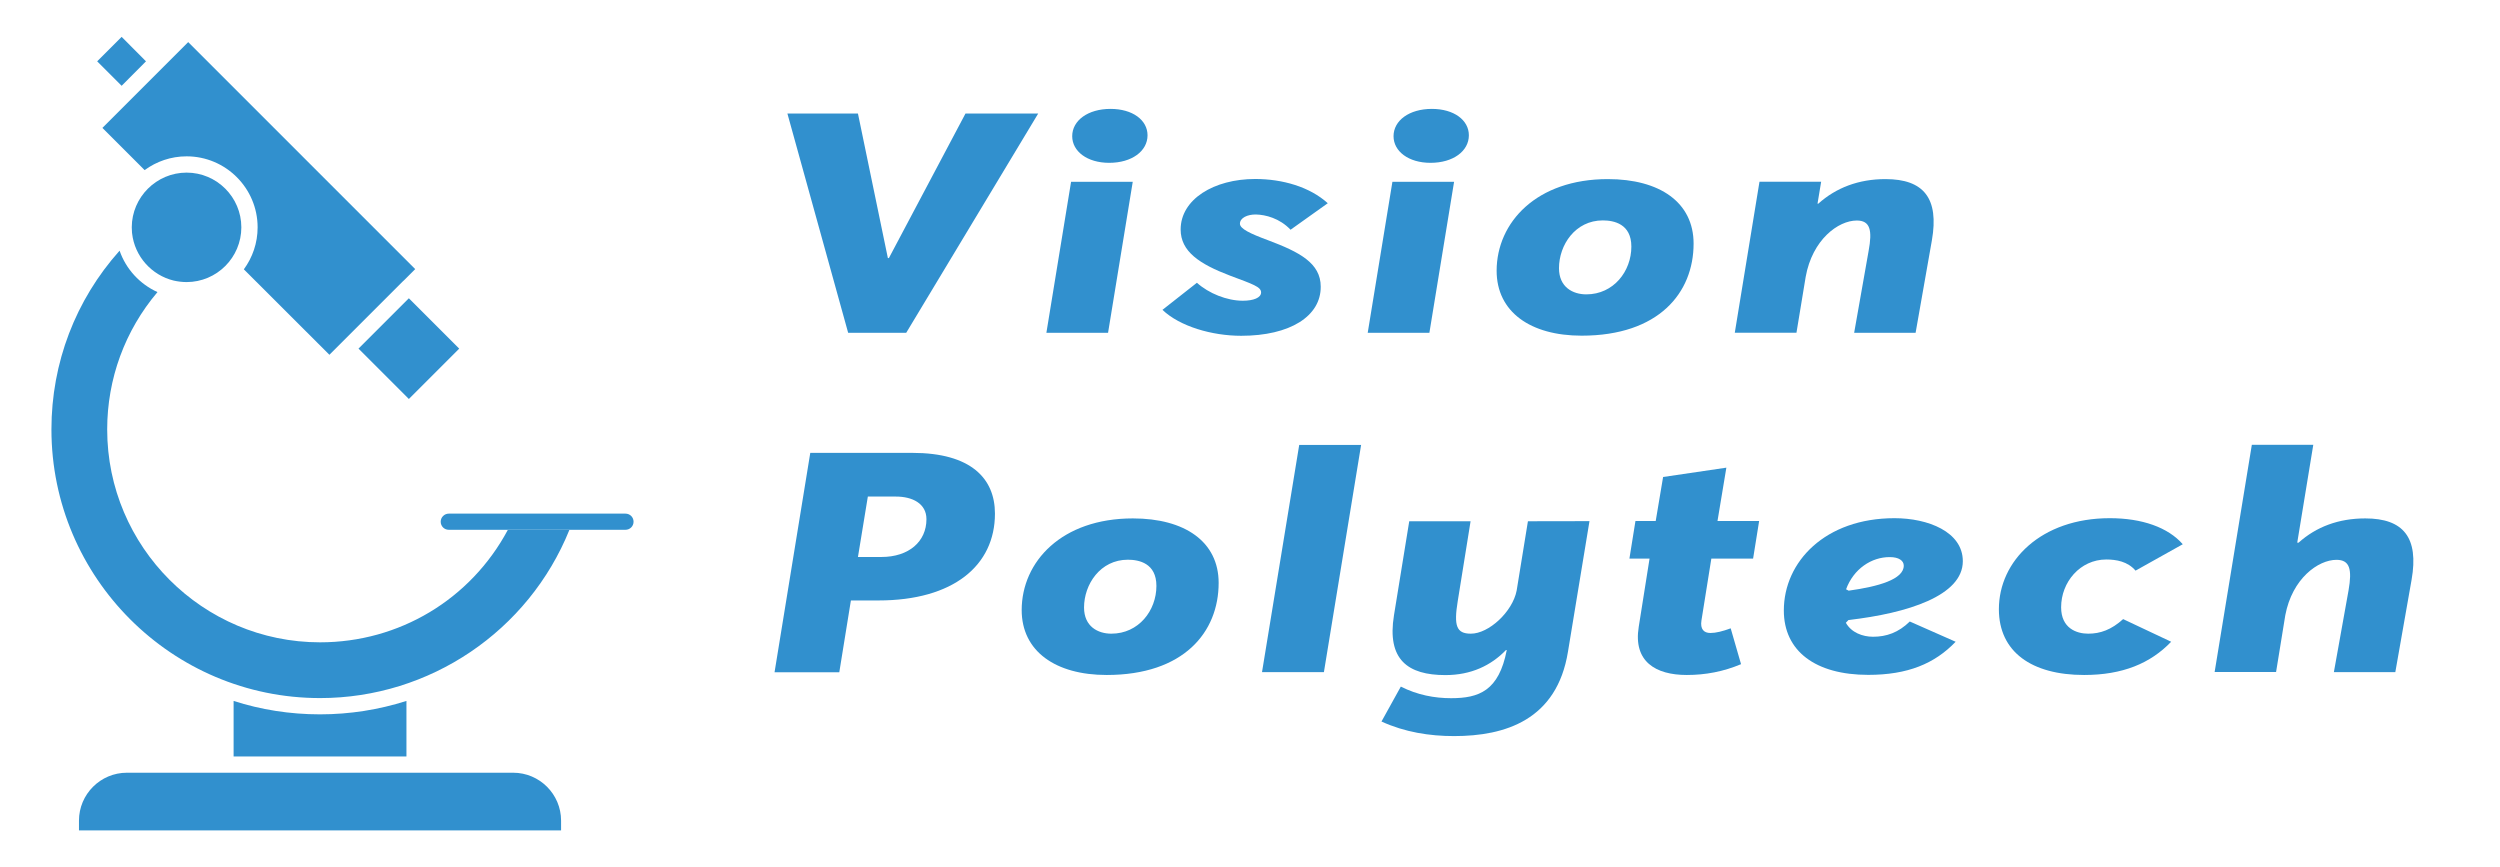 <?xml version="1.0" encoding="UTF-8"?>
<!-- Generator: Adobe Illustrator 24.1.1, SVG Export Plug-In . SVG Version: 6.00 Build 0)  -->
<svg xmlns="http://www.w3.org/2000/svg" xmlns:xlink="http://www.w3.org/1999/xlink" version="1.1" id="Layer_1" x="0px" y="0px" viewBox="0 0 2197.1 762.2" style="enable-background:new 0 0 2197.1 762.2;" xml:space="preserve">
<style type="text/css">
	.st0{fill:#3190CE;}
</style>
<g>
	<path class="st0" d="M912.4,99.8l-116,192.7h-51L692,99.8h62l26.3,127h0.9l67.3-127H912.4z"></path>
	<path class="st0" d="M995.5,159.8l-21.7,132.7h-54.2l21.7-132.7H995.5z M1008.5,118.9c0,13.9-13.8,24.2-33.7,24.2   c-19.3,0-32.5-10.1-32.5-23.4c0-13.8,13.8-24,33.7-24C995.3,95.7,1008.5,105.5,1008.5,118.9z"></path>
	<path class="st0" d="M1051.9,248.5c10.4,9.4,26.5,15.8,40.3,15.8c9.4,0,16.1-2.6,16.1-7.3c0-4.9-7.1-7.2-27.4-14.8   c-26.8-10.2-43.3-21.2-43.3-40.5c0-26.6,29.3-44.4,65.5-44.4c24,0,47.9,6.9,63.8,21.3l-32.7,23.3c-9.7-10.2-22.1-13.2-30.4-13.4   c-7.4-0.1-14.1,2.9-14.1,8.1c0,4.4,8.7,8.6,24.9,14.6c27.4,10.3,46.1,20,46.1,40.7c0.2,26-27,43.2-69.9,43.2   c-25.6,0-53.9-8.2-69.2-22.8L1051.9,248.5L1051.9,248.5z"></path>
	<path class="st0" d="M1277.9,159.8l-21.7,132.7h-54.2l21.7-132.7H1277.9z M1290.9,118.9c0,13.9-13.8,24.2-33.7,24.2   c-19.3,0-32.5-10.1-32.5-23.4c0-13.8,13.8-24,33.7-24C1277.7,95.7,1290.9,105.5,1290.9,118.9z"></path>
	<path class="st0" d="M1413,157.4c45.6,0,75.4,20.4,75.4,56.7c0,43.2-30.6,80.9-98.4,80.9c-44.9,0-74.7-20.8-74.7-57.1   C1315.4,195.3,1350.5,157.4,1413,157.4L1413,157.4z M1370.1,235.7c0,16.7,12.2,23,24,23c24,0,39.6-20.3,39.6-42   c0-20-15.4-23-25.1-23C1384.4,193.7,1370.1,215.3,1370.1,235.7z"></path>
	<path class="st0" d="M1657,157.4c33.6,0,47.3,16.8,40.8,53.9l-14.3,81.2h-54l12.7-71.9c3.4-18.3,1.4-26.8-10.4-26.8   c-16.2,0-39,16.7-44.9,49.5l-8.1,49.1h-54.2l21.7-132.7h54.2l-3.2,19.3h0.7C1613.6,165,1633.4,157.4,1657,157.4L1657,157.4z"></path>
	<path class="st0" d="M801.8,398c51.4,0,72.6,22.4,72.6,53.4c0,45.6-36.6,76.3-102.4,76.3h-24.2l-10.2,63.1h-56.9L712.1,398   L801.8,398L801.8,398z M774.6,489.5c24.2,0,39.6-13.6,39.6-33.2c0-13.9-12.5-19.9-26.8-19.9h-24.7l-8.7,53.1L774.6,489.5   L774.6,489.5z"></path>
	<path class="st0" d="M995.6,455.6c45.6,0,75.4,20.4,75.4,56.7c0,43.2-30.6,80.9-98.4,80.9c-44.9,0-74.7-20.8-74.7-57.1   C898,493.5,933.1,455.6,995.6,455.6L995.6,455.6z M952.7,533.9c0,16.7,12.2,23,24,23c24,0,39.6-20.3,39.6-42c0-20-15.4-23-25.1-23   C967,491.9,952.7,513.5,952.7,533.9z"></path>
	<path class="st0" d="M1196.2,391l-32.7,199.7h-54.4l32.7-199.7H1196.2z"></path>
	<path class="st0" d="M1396.9,458L1378,572.7c-9.7,60.1-55.3,74.2-100.1,74.2c-21.4,0-43.3-3.4-63.8-12.8l17-30.7   c14.5,7.4,29.7,10.2,44.2,10.2c24.4,0,42-6.4,48.9-42.3h-0.7c-13.1,13.6-30.7,22-53.2,22c-33,0-51.6-13.5-45.2-52.7l13.4-82.5h53.9   l-11.3,70.3c-3.5,21.5-1.2,28.5,11.5,28.5c15.7,0.1,36.7-19.2,40.3-37.9l9.9-60.9L1396.9,458z"></path>
	<path class="st0" d="M1530.1,583.7c-15.5,6.5-31.1,9.5-47.7,9.5c-27.4,0-47.2-11.8-42.2-42.4l9.5-59.9h-17.7l5.3-33h17.8l6.5-38.7   l55.6-8.2l-7.8,46.9h36.6l-5.3,33h-36.7l-8.7,54.4c-1.2,7.6,2.1,11,7.9,11c4.8,0,10.8-1.5,17.8-4.1L1530.1,583.7z"></path>
	<path class="st0" d="M1646.1,559.6c11.7,0,22.3-3.6,32.3-13.4l40.3,17.8c-18.5,19.3-42.2,29.1-76.8,29.1   c-46.3,0-74.2-20.8-74.2-56.6c0-42.9,36.4-81.1,97.3-81.1c29.3,0,60,11.9,60,37.8c0,30.3-48.4,45.7-100.5,51.7l-2.3,2.4   C1627,555.9,1636.9,559.6,1646.1,559.6L1646.1,559.6z M1622.4,517.9l2.3,1.2c26-3.6,48.4-9.9,48.4-22c0-4.4-4.4-7.5-12.2-7.5   C1644.8,489.5,1629,499.9,1622.4,517.9z"></path>
	<path class="st0" d="M1831.6,593.2c-46.1,0-74.9-20.3-74.9-57.8c0-42.5,37.1-80,97.5-80c28.3,0,51.2,8.1,64.1,22.9l-41.5,23.2   c-6.9-8.1-17-9.8-25.8-9.8c-23,0.1-39.6,19.9-39.6,42c0,18.5,13.6,23.2,23.8,23.2c10.6,0,20.3-3.4,30.7-12.8l42.2,19.9   C1889.9,583,1865.4,593.2,1831.6,593.2L1831.6,593.2z"></path>
	<path class="st0" d="M2119.4,509.5l-14.3,81.2h-54l12.9-71.9c3.2-18.3,1.2-26.8-10.6-26.8c-16.1,0-38.9,16.4-45,48.7l-8.1,49.9h-54   l32.7-199.7h54l-14.1,86h1.2c15.5-13.9,35.1-21.3,58.6-21.3C2112.2,455.6,2125.9,472.4,2119.4,509.5z"></path>
</g>
<g>
	<polygon class="st0" points="85.4,53.9 106.9,32.4 128.3,53.9 106.9,75.4  "></polygon>
	
		<rect x="328.1" y="275.1" transform="matrix(0.707 -0.707 0.707 0.707 -111.402 343.86)" class="st0" width="62.6" height="62.6"></rect>
	<path class="st0" d="M357.2,616v48.8H205.3V616c23.9,7.7,49.5,11.8,75.9,11.8C307.5,627.8,333,623.7,357.2,616z"></path>
	<path class="st0" d="M111.5,679.1H451c23.2,0,42.1,18.9,42.1,42.1v8.6H69.4v-8.6C69.4,698,88.3,679.1,111.5,679.1z"></path>
	<path class="st0" d="M281.3,613.5c-130.2,0-236.1-105.9-236.1-236.1c0-58.5,21.2-113.8,59.9-157.1c5.6,16.2,17.8,29.4,33.3,36.4   c-28.6,33.8-44.2,76.2-44.2,120.7c0,103.2,84,187.1,187.1,187.1c69.5,0,132.3-37.7,165-98.8h54.1   C464.5,554.6,377.7,613.5,281.3,613.5z"></path>
	<path class="st0" d="M164,151.7c26.5,0,48.1,21.6,48.1,48.1c0,26.5-21.6,48.1-48.1,48.1c-3.9,0-7.7-0.5-11.3-1.3   c-19.4-4.7-34.3-21.2-36.6-41.4v-0.1c0-0.2,0-0.5-0.1-0.7c0-0.1,0-0.1,0-0.2c-0.1-1.5-0.2-3-0.2-4.5   C115.9,173.3,137.5,151.7,164,151.7z"></path>
	<path class="st0" d="M354.3,247L300,301.3c-0.1,0.1-0.1,0.1-0.2,0.2l-10.3,10.3l-75.2-75.1c7.6-10.4,12.1-23.1,12.1-36.9   c0-34.4-28-62.4-62.4-62.4c-13.8,0-26.5,4.5-36.9,12.1L90,112.4l21.9-21.9c0,0,0,0,0,0l31.7-31.7L165.4,37l199.5,199.5l-10,10   C354.7,246.7,354.5,246.8,354.3,247z"></path>
	<path class="st0" d="M421,465.6h-26.6c-4,0-7.1-3.2-7.1-7.1c0-3.9,3.2-7.1,7.1-7.1h24.3h108.3h22.7c4,0,7.1,3.2,7.1,7.1   c0,4-3.2,7.1-7.1,7.1h-21.4h-12.6h-85.8H421z"></path>
</g>
</svg>
